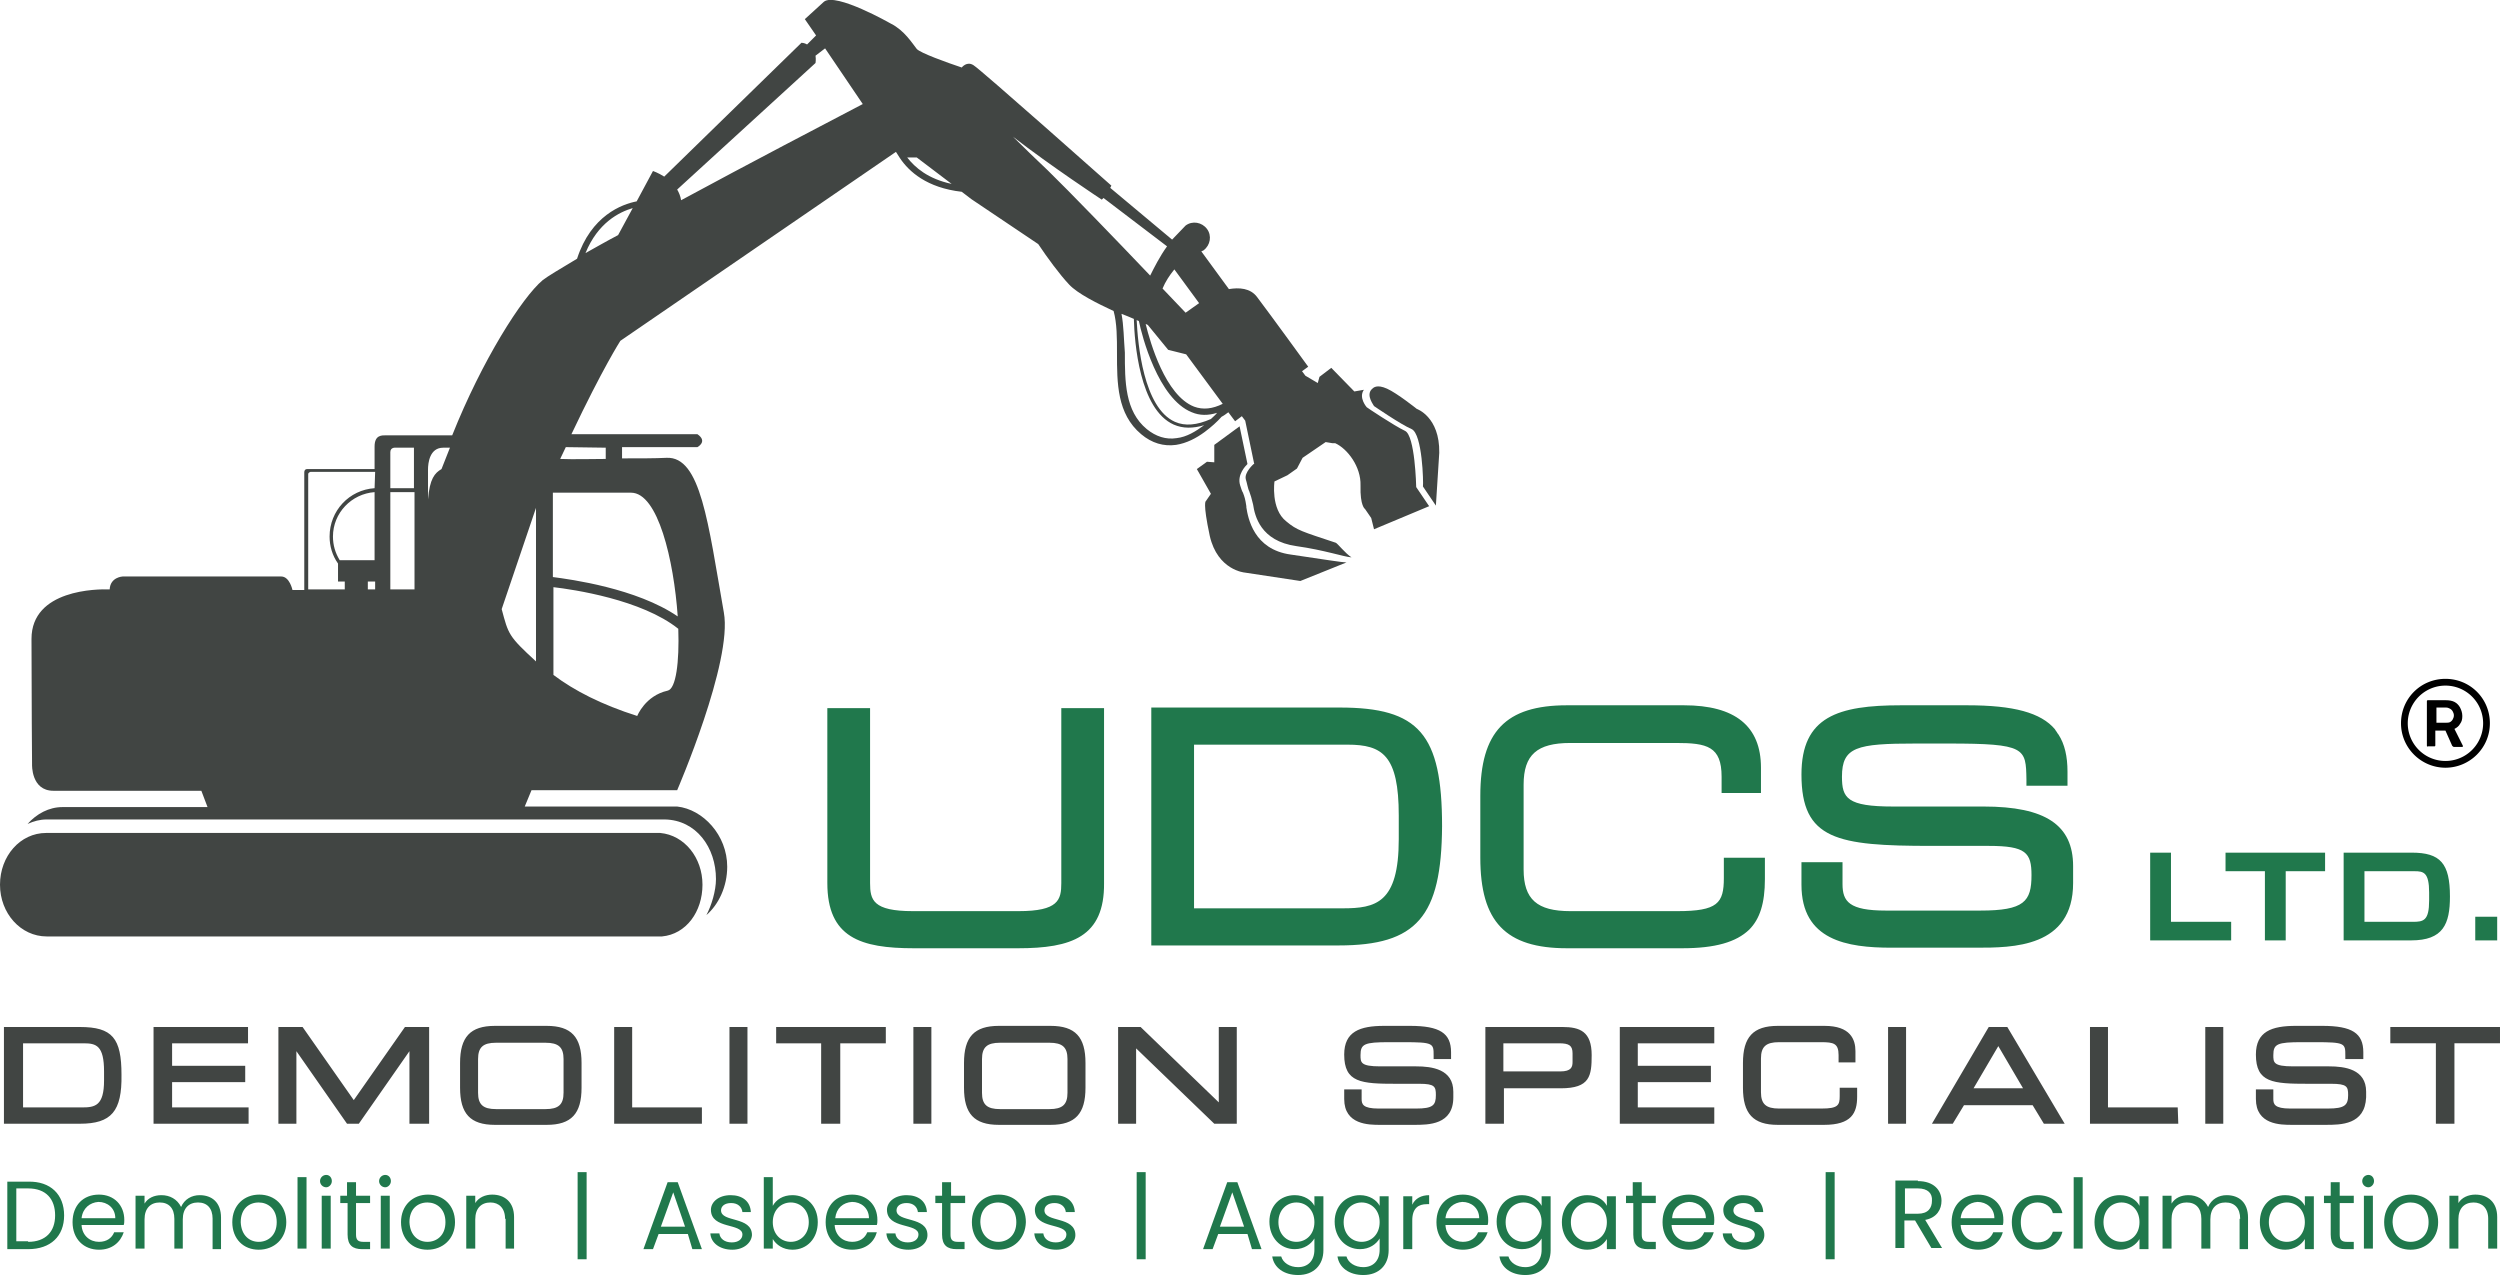 <svg xmlns="http://www.w3.org/2000/svg" xml:space="preserve" id="Layer_1" x="0" y="0" style="enable-background:new 0 0 444.5 226.7" version="1.1" viewBox="0 0 444.5 226.7"><style>.st0{fill:#20784c}.st1{fill:#414543}</style><path d="M188.7 157c0 3-.5 5-7.6 5h-18.8c-7.1 0-7.6-2-7.6-5v-31.1h-7.6V157c0 9.7 5.9 11.6 15.4 11.6H181c9.5 0 15.4-2 15.3-11.6v-31.1h-7.6V157zm49.5-31.2h-33.5v42.3H238c13.9 0 18.3-5.1 18.4-21.2 0-16.4-4.1-21.1-18.2-21.1zm10.5 19.2v4.2c0 11.4-4.1 12.3-10 12.3h-26.4v-29.1h27.3c6.2 0 9.1 1.9 9.1 12.6zm57.8 11.1c0 4.5-1.1 5.9-8.3 5.9h-19c-5.9 0-8.3-2.1-8.3-7.4v-15.1c0-5.3 2.4-7.4 8.3-7.4H298c5.5 0 8.1.6 8.1 6v2.9h7v-4.5c0-7.4-4.6-11.1-13.7-11.1h-20.8c-10.9 0-15.4 4.7-15.4 16.1v11c0 11.4 4.5 16.1 15.4 16.1h20.5c5.9 0 9.6-1.1 11.9-3.3 1.9-1.9 2.8-4.7 2.8-9v-3.8h-7.3v3.6zm46.2-12.7h-16.1c-8.2 0-9.1-1.5-9.1-5.3 0-5.3 2.6-5.9 13.1-5.9h5.8c13.8 0 13.8.8 13.9 6.4v1.1h7.3v-2.5c0-2.7-.5-4.9-1.6-6.6-.2-.2-.3-.5-.5-.7 0-.1-.1-.1-.1-.2-2.5-3-7.4-4.3-15.6-4.3H338c-11.2 0-17.7 2-17.7 12.3 0 11.6 6.3 12.7 23.1 12.7h10.2c6.6 0 7.6 1.2 7.6 5.2 0 4.7-1.3 6.3-9.1 6.3h-16.8c-6.5 0-7.7-1.6-7.7-4.7v-3.9h-7.3v4c0 9.9 8.1 11.2 16 11.2h15.1c6.4 0 17.2 0 17.2-11.5v-3c0-7.3-4.9-10.6-15.9-10.6zm33.3 8.2h-3.7v15.6h14.4v-3.3H386v-12.3zm9.7 3.3h7v12.3h3.7v-12.3h7v-3.3h-17.7v3.3zm33.1-3.3h-12.1v15.6h12c5.7 0 6.9-2.9 6.9-7.8 0-5.9-1.7-7.8-6.8-7.8zm3.1 7.1v1.4c0 3.6-1 3.8-2.9 3.8h-8.6v-9h8.9c1.6 0 2.6.2 2.6 3.8zm8.2 4.3h3.9v4.2h-3.9V163z" class="st0"/><path d="M251 76.3c1.9.9 2.1 9.5 2 10.2l2.3 3.4.6-9.4c.1-6.4-4-7.8-4-7.8s-3.5-2.8-5.3-3.6c-1.8-.8-2.4-.2-2.7.1-1.1 1.1.4 2.9.4 3 0 0 4.8 3.3 6.7 4.1zm-35.9 19c1.4 6.1 6.2 6.5 6.2 6.5l9.9 1.5 8.2-3.3c-.7 0-3.8-.5-9.9-1.4-6.6-.9-7.6-6.5-7.9-8.4V90c-.2-1.3-.3-1.6-.6-2.4-.2-.3-.3-.7-.5-1.3-.6-1.9 1-3.5 1.3-3.8l-1.4-6.7-4.5 3.3v3.1l-1.3-.1-1.8 1.3 2.5 4.4-.9 1.3s-.6.1.7 6.2zM8.3 166.5h109.4c4.3-.4 7.2-4.4 7.2-9.2s-3.2-8.8-7.5-9.2H8.2c-4.6 0-8.2 4.1-8.2 9.2s3.7 9.2 8.3 9.2z" class="st1"/><path d="M202.9 77.2c1.9 1.6 4 2.2 6.2 1.9 1.9-.3 3.6-1.2 5.1-2.3 1.2-.9 2.2-1.8 3-2.7.4-.2.8-.5 1.2-.8l1.2 1.6 1.2-.9.6.8 1.6 7.7h-.1s-1.7 1.5-1.4 2.7c.2.6.4 1.8.6 2.1.3.8.4 1.2.7 2.4.3 2 1.3 6.5 7.7 7.4 5 .7 8.4 1.9 9.8 2-1.1-.7-2.5-2.5-2.8-2.6-6-2-6.9-2.2-8.8-3.8-2.8-2.2-2.1-7.1-2.1-7.1l2.3-1.1 1.7-1.2 1-1.9 4.1-2.8 1.2.2h.5c2.2 1 4.6 4.2 4.5 7.5-.1 3.7.8 4.2.8 4.2l1.1 1.6.5 2 9.8-4.1-2.3-3.4c0-.1-.2-9.2-2-10-1.9-.9-6.7-4.1-6.8-4.2 0 0-1.5-1.7-.5-3.1l-1.7.3-4.1-4.2-2.1 1.6-.3 1.1-2.2-1.3-.6-.8 1.1-.8s-6.6-9.1-9.1-12.4c-1.2-1.6-3.2-1.7-5-1.4l-4.9-6.7c.1-.1.3-.1.4-.2 1.2-.9 1.5-2.6.6-3.8s-2.6-1.5-3.8-.6l-2.4 2.5-11-9.2.2-.4s-23.3-20.7-24.5-21.4c-1.2-.8-2.1.4-2.1.4-2.7-.9-7.4-2.6-8-3.3-.8-1-2.2-3.3-4.6-4.5 0 0-9.8-5.6-11.9-3.9l-3.4 3.1 2 2.9-1.6 1.6c-.5-.3-1-.3-1-.3l-24.4 23.8c-1.1-.7-2-1-2-1l-2.9 5.4c-2.6.5-8.1 2.5-10.6 10.2-3 1.8-5.2 3.1-6.1 3.8-3.7 3.1-10.8 14.3-16.1 27.6H68.7c-.8 0-2.1-.1-2.1 2v4H54.7s-.6-.1-.6.6v20.9H52s-.5-2.4-2-2.4H21.8s-2.2.1-2.3 2.3c-2.2-.1-13.9 0-13.9 8.8 0 9.6.1 22.3.1 22.3s-.2 4.7 3.8 4.7h26.3l1.1 2.9H11.1c-2.4 0-4.6 1.2-6.2 3 1.1-.5 2.2-.8 3.4-.8h109.9c5.6.1 9.1 5 9.1 10.6 0 2.1-.8 4.7-1.7 6.4 2.2-1.9 3.7-5.1 3.7-8.6 0-5.6-4.3-10.2-8.9-10.7H93.3l1.2-2.9h25.9s9.9-22.9 8.3-31.6c-2.8-15.9-4.1-27.8-10.2-27.5-2 .1-4.8.1-7.9.1v-2H124s1.9-1 0-2.3h-22.4c5.6-11.8 8.7-16.6 8.7-16.6l49-33.6.7 1.1c1.6 2.4 4.8 5.3 11 6l1.7 1.3 11.9 8c1.6 2.4 3.8 5.4 5.5 7.2 1.5 1.6 4.9 3.3 7.9 4.7.6 2.2.6 4.8.6 7.5 0 5.3 0 10.8 4.3 14.4zM66.7 104.8h-1.3v-1.4h1.3v1.4zm-6.3-5.2c-.8-1.3-1.2-2.7-1.2-4.2 0-4.2 3.3-7.6 7.4-7.9v12.1h-6.2zm6.2-12.8c-4.5.3-8 4-8 8.6 0 1.7.5 3.4 1.5 4.8v3.2h1.2v1.4h-6.5V84.3c0-.3.4-.4.4-.4h11.5l-.1 2.9zm2.8-6.4c0-.9.9-.8.9-.8h3.3v7.2h-4.2v-6.4zm4.3 24.4h-4.3V87.5h4.3v17.3zm4.8-21.4c-1.2.7-2.1 1.7-2.4 5.4v-5.3c0-1.2.3-3.9 2.7-3.9H80l-1.5 3.8zm16.8 34.2c-4.9-4.5-4.9-4.8-6.1-9.3l6.1-18v27.3zm23.4 5.2c-4 .9-5.4 4.5-5.4 4.5-6.3-2-11.2-4.5-14.9-7.3v-15.6c3.5.4 15.7 2.2 22.2 7.4.2 5.9-.4 10.7-1.9 11zm-6.5-35.2c4.8 0 7.6 12 8.3 22-7.3-5-19.1-6.6-22.2-7v-15h13.9zm-4.5-8v2c-2.2 0-5.8.1-8.1 0l1-2.1 7.1.1zm2.2-37.8c-2.1 1.1-4 2.2-5.8 3.2 2.2-5.4 6-7.3 8.4-8l-2.6 4.8zm11.2-6.2c-.1-.7-.4-1.4-.7-1.9L145 11.2s.1-.6 0-1.3l1.7-1.3 6.7 9.9c-6.5 3.4-20.1 10.5-32.3 17.1zm40.2-7.6h1.7l6.2 4.7c-4.2-.9-6.5-2.9-7.9-4.7zm54 46.5c-2.5 1.1-4.6 1.3-6.4.5-5.6-2.5-6.6-13.9-6.8-18.1.1.1.3.1.4.2.5 2.5 3.4 13.8 9.4 16.2 1.4.6 2.9.6 4.5.1-.3.4-.7.7-1.1 1.1zm2.1-2.7c-1.8.9-3.5 1.1-5.1.5-5.1-2-7.8-11.4-8.6-14.7.3.1.4.2.4.2l3.6 4.4 3.2.8 6.5 8.8zm-8.6-23.9 4.4 6-2.4 1.7c-.3-.3-1.8-1.9-4.1-4.3.5-1.2 1.2-2.3 2.1-3.4zm-22.5-17.6c-2-1.9-4.2-4-6.2-6 6.7 5.2 15.8 11.2 15.8 11.2l.3-.3 11.3 8.6c-1.3 1.8-2.3 3.8-3 5.2-5.9-6.2-14.4-15-18.2-18.7zm13.1 25.5c.8.3 1.5.6 2.2.9.1 4.1 1 16.1 7.1 18.8 1.6.7 3.4.7 5.4.1-1.5 1.1-3.1 2.1-4.9 2.3-1.9.3-3.7-.3-5.3-1.6-3.9-3.2-3.9-8.5-3.9-13.6-.2-2.5-.2-4.8-.6-6.9zM14.2 182.6H.7v17.2h13.5c5.6 0 7.5-2.2 7.4-8.7 0-6.5-1.6-8.5-7.4-8.5zm4.3 9.5c0 4.5-1.6 4.8-3.9 4.8H4.1v-11.4h10.8c2.2 0 3.6.4 3.6 5v1.6zm25.6-6.6v-2.9H27.3v17.2h16.9v-2.9H30.6v-4.5h13v-2.9h-13v-4h13.5zm18.8 10.1-9.1-13h-4.3v17.2h3.2v-12.9l9 12.9h2.1l9-12.9v12.9h3.5v-17.2H72l-9.1 13zm34.3-13.2H88c-4.4 0-6.2 2-6.2 6.6v4.4c0 4.6 1.8 6.6 6.2 6.6h9.2c4.4 0 6.2-2 6.2-6.6V189c0-4.6-1.8-6.6-6.2-6.6zm3 11.9c0 2.1-.9 2.9-3.2 2.9h-8.8c-2.3 0-3.2-.8-3.2-2.9v-6c0-2.1.9-2.9 3.2-2.9H97c2.3 0 3.2.8 3.2 2.9v6zm9-11.7v17.2h15.6v-2.9h-12.4v-14.3h-3.2zm20.5 0h3.2v17.2h-3.2v-17.2zm19.6 17.2h.1v-14.3h8.1v-2.9H138v2.9h8v14.3h3.3zm13.1-17.2h3.2v17.2h-3.2v-17.2zm24.4-.2h-9.2c-4.4 0-6.2 2-6.2 6.6v4.4c0 4.6 1.8 6.6 6.2 6.6h9.2c4.4 0 6.2-2 6.2-6.6V189c0-4.6-1.8-6.6-6.2-6.6zm3 11.9c0 2.1-.9 2.9-3.2 2.9h-8.8c-2.3 0-3.2-.8-3.2-2.9v-6c0-2.1.9-2.9 3.2-2.9h8.8c2.3 0 3.2.8 3.2 2.9v6zm12.2-7.9 13.9 13.4h4v-17.2h-3.2V196l-13.9-13.4h-4v17.2h3.2v-13.4zm56.4 7.7c0-4-3.8-4.5-6.6-4.5h-6.4c-3.5 0-3.5-.7-3.5-2 0-2 .7-2.3 5.1-2.3h2.5c5.4 0 5.4.2 5.4 2.4v.6h3.1v-1.2c0-3.4-2-4.7-7.3-4.7h-4.6c-4.3 0-7.1 1-7.1 5.1 0 5 3 5.2 9.3 5.2h4.1c2.7 0 2.9.5 2.9 2 0 1.8-.5 2.4-3.5 2.4h-6.7c-2.8 0-3-.8-3-1.7v-1.7H239v1.7c0 4.6 4.4 4.6 6.4 4.6h6c2.6 0 7 0 7-4.9v-1zm24.6-6.5c0-4.2-2.1-5-5.2-5h-13.7v17.2h3.3v-6.3h10.1c5.2 0 5.5-2.2 5.5-5.9zm-15.7 2.9v-5h9.9c1.8 0 2.4.4 2.4 1.8v1.5c0 .9-.2 1.7-2.2 1.7h-10.1zm37.5 6.4h-13.6v-4.5h13v-2.9h-13v-4h13.6v-2.9H288v17.2h16.8v-2.9zm22.3-2c0 1.6-.3 2.2-3.2 2.2h-7.6c-2.3 0-3.2-.8-3.2-2.9v-6c0-2.1.9-2.9 3.2-2.9h7.5c2.2 0 3.1.2 3.1 2.3v1.3h3v-2c0-2.1-.9-4.5-5.5-4.5h-8.3c-4.4 0-6.2 2-6.2 6.6v4.4c0 4.6 1.8 6.6 6.2 6.6h8.2c4.9 0 5.9-2.1 5.9-5v-1.6h-3.1v1.5zm8.6-12.3h3.2v17.2h-3.2v-17.2zm17.9 0-10.1 17.2h3.7l2-3.3h12.2l2 3.3h3.7l-10.2-17.2h-3.3zm-2.7 10.9 4.4-7.5 4.4 7.5h-8.8zm36.3 3.4h-12.4v-14.3h-3.2v17.2h15.7l-.1-2.9zm4.9-14.3h3.2v17.2h-3.2v-17.2zm22 7h-6.4c-3.5 0-3.5-.7-3.5-2 0-2 .7-2.3 5.1-2.3h2.3c5.4 0 5.4.2 5.4 2.4v.6h3.2v-1.2c0-3.4-2-4.7-7.3-4.7h-4.7c-4.3 0-7.1 1-7.1 5.1 0 5 3 5.2 9.3 5.2h4.1c2.8 0 3 .5 3 2 0 1.8-.6 2.4-3.6 2.4h-6.7c-2.8 0-3-.8-3-1.7v-1.7h-3.1v1.7c0 4.6 4.4 4.6 6.4 4.6h6c2.7 0 7 0 7.2-4.9v-1c0-4-3.8-4.5-6.6-4.5zm10.9-7v2.9h8.1v14.3h3.3v-14.3h8.1v-2.9H425z" class="st1"/><path d="M11.4 216.1c0 3.7-2.4 6-6.4 6H1.3v-12H5c4-.1 6.4 2.3 6.4 6zM5 220.8c3.1 0 4.8-1.8 4.8-4.7s-1.6-4.8-4.8-4.8H2.9v9.4H5v.1zm12.6 1.4c-2.7 0-4.7-1.9-4.7-4.9s1.9-4.9 4.7-4.9c2.7 0 4.5 1.9 4.5 4.5 0 .3 0 .6-.1.9h-7.5c.1 1.9 1.5 3 3.1 3 1.4 0 2.3-.7 2.7-1.7H22c-.6 1.8-2.1 3.1-4.4 3.1zm-3.1-5.6h6c0-1.8-1.4-2.9-3-2.9-1.5.1-2.8 1.1-3 2.9zm23.3.1c0-1.9-1-2.9-2.6-2.9s-2.7 1-2.7 3v5.2H31v-5.3c0-1.9-1-2.9-2.6-2.9s-2.7 1-2.7 3v5.2h-1.6v-9.4h1.6v1.4c.6-1 1.7-1.5 3-1.5 1.5 0 2.8.7 3.5 2.1.6-1.4 1.9-2.1 3.3-2.1 2.2 0 3.8 1.3 3.8 4v5.6h-1.5v-5.4zm8.2 5.5c-2.7 0-4.7-1.9-4.7-4.9s2.1-4.9 4.8-4.9 4.8 1.9 4.8 4.9-2.2 4.9-4.9 4.9zm0-1.4c1.6 0 3.2-1.1 3.2-3.5s-1.6-3.5-3.2-3.5c-1.7 0-3.2 1.1-3.2 3.5.1 2.4 1.6 3.5 3.2 3.5zm6.9-11.5h1.6V222h-1.6v-12.7zm4 .7c0-.6.5-1.1 1.1-1.1s1 .5 1 1.1-.5 1.1-1 1.1c-.6 0-1.1-.5-1.1-1.1zm.3 2.6h1.6v9.4h-1.6v-9.4zm4.5 1.3h-1.2v-1.3h1.2v-2.4h1.6v2.4h2.5v1.3h-2.5v5.6c0 .9.3 1.3 1.3 1.3h1.2v1.3h-1.4c-1.7 0-2.6-.7-2.6-2.6v-5.6h-.1zm5.7-3.9c0-.6.5-1.1 1.1-1.1s1 .5 1 1.1-.5 1.1-1 1.1c-.6 0-1.1-.5-1.1-1.1zm.3 2.6h1.6v9.4h-1.6v-9.4zm8.3 9.6c-2.7 0-4.7-1.9-4.7-4.9s2.1-4.9 4.8-4.9c2.7 0 4.8 1.9 4.8 4.9s-2.2 4.9-4.9 4.9zm0-1.4c1.6 0 3.2-1.1 3.2-3.5s-1.6-3.5-3.2-3.5c-1.7 0-3.2 1.1-3.2 3.5.1 2.4 1.6 3.5 3.2 3.5zm13.8-4.1c0-1.9-1.1-2.9-2.6-2.9-1.6 0-2.7 1-2.7 3v5.2h-1.6v-9.4h1.6v1.3c.6-1 1.8-1.5 3-1.5 2.2 0 3.9 1.3 3.9 4v5.6h-1.5v-5.3h-.1zm14.5-8.3v15.5h-1.6v-15.5h1.6zm18 11h-5.2l-1 2.7h-1.7l4.3-11.9h1.8l4.3 11.9h-1.7l-.8-2.7zm-2.6-7.4-2.2 6.1h4.3l-2.1-6.1zm10.5 10.2c-2.2 0-3.8-1.2-3.9-2.9h1.6c.1.9.9 1.6 2.2 1.6 1.2 0 1.9-.6 1.9-1.4 0-2.1-5.6-.9-5.6-4.4 0-1.4 1.4-2.6 3.5-2.6s3.5 1.1 3.6 3H132c-.1-.9-.8-1.6-2-1.6s-1.8.6-1.8 1.3c0 2.2 5.5 1 5.5 4.4-.1 1.4-1.5 2.6-3.5 2.6zm10.7-9.7c2.5 0 4.5 1.9 4.5 4.8s-1.9 4.9-4.5 4.9c-1.7 0-2.9-.9-3.5-1.9v1.7h-1.6v-12.7h1.6v5.1c.6-1.1 1.8-1.9 3.5-1.9zm-.3 1.3c-1.7 0-3.2 1.3-3.2 3.5s1.5 3.5 3.2 3.5 3.2-1.3 3.2-3.5-1.5-3.5-3.2-3.5zm10.9 8.4c-2.7 0-4.7-1.9-4.7-4.9s1.9-4.9 4.7-4.9c2.7 0 4.5 1.9 4.5 4.5 0 .3 0 .6-.1.9h-7.5c.1 1.9 1.5 3 3.1 3 1.4 0 2.3-.7 2.7-1.7h1.7c-.5 1.8-2 3.1-4.4 3.1zm-3-5.6h6c0-1.8-1.4-2.9-3-2.9-1.6.1-2.8 1.1-3 2.9zm13 5.6c-2.2 0-3.8-1.2-3.9-2.9h1.6c.1.9.9 1.6 2.2 1.6 1.2 0 1.9-.6 1.9-1.4 0-2.1-5.6-.9-5.6-4.4 0-1.4 1.4-2.6 3.5-2.6s3.5 1.1 3.6 3h-1.6c-.1-.9-.8-1.6-2-1.6s-1.8.6-1.8 1.3c0 2.2 5.5 1 5.5 4.4 0 1.4-1.3 2.6-3.4 2.6zm6-8.3h-1.2v-1.3h1.2v-2.4h1.6v2.4h2.5v1.3H169v5.6c0 .9.3 1.3 1.3 1.3h1.2v1.3h-1.4c-1.7 0-2.6-.7-2.6-2.6v-5.6zm10 8.3c-2.7 0-4.7-1.9-4.7-4.9s2.1-4.9 4.8-4.9 4.8 1.9 4.8 4.9c-.1 3-2.2 4.9-4.9 4.9zm0-1.4c1.6 0 3.2-1.1 3.2-3.5s-1.6-3.5-3.2-3.5c-1.7 0-3.2 1.1-3.2 3.5.1 2.4 1.6 3.5 3.2 3.5zm10.3 1.4c-2.2 0-3.8-1.2-3.9-2.9h1.6c.1.9.9 1.6 2.2 1.6 1.2 0 1.9-.6 1.9-1.4 0-2.1-5.6-.9-5.6-4.4 0-1.4 1.4-2.6 3.5-2.6s3.5 1.1 3.6 3h-1.6c-.1-.9-.8-1.6-2-1.6s-1.8.6-1.8 1.3c0 2.2 5.5 1 5.5 4.4 0 1.4-1.4 2.6-3.4 2.6zm15.9-13.8v15.5h-1.6v-15.5h1.6zm18.1 11h-5.2l-1 2.7h-1.7l4.3-11.9h1.8l4.3 11.9h-1.7l-.8-2.7zm-2.7-7.4-2.2 6.1h4.3l-2.1-6.1zm11.1.5c1.7 0 3 .9 3.5 1.9v-1.7h1.6v9.6c0 2.6-1.7 4.4-4.5 4.4-2.5 0-4.3-1.3-4.6-3.3h1.6c.3 1.1 1.5 1.9 3 1.9 1.7 0 2.9-1.1 2.9-3.1v-2c-.6 1-1.8 1.9-3.5 1.9-2.5 0-4.5-2-4.5-4.9 0-2.8 1.9-4.7 4.5-4.7zm.3 1.3c-1.7 0-3.2 1.3-3.2 3.5s1.5 3.5 3.2 3.5 3.2-1.3 3.2-3.5-1.5-3.5-3.2-3.5zm11.3-1.3c1.7 0 3 .9 3.5 1.9v-1.7h1.6v9.6c0 2.6-1.7 4.4-4.5 4.4-2.5 0-4.3-1.3-4.6-3.3h1.6c.3 1.1 1.5 1.9 3 1.9 1.7 0 2.9-1.1 2.9-3.1v-2c-.6 1-1.8 1.9-3.5 1.9-2.5 0-4.5-2-4.5-4.9 0-2.8 2-4.7 4.5-4.7zm.3 1.3c-1.7 0-3.2 1.3-3.2 3.5s1.5 3.5 3.2 3.5 3.2-1.3 3.2-3.5-1.5-3.5-3.2-3.5zm9 8.3h-1.6v-9.4h1.6v1.5c.5-1.1 1.6-1.7 3-1.7v1.6h-.4c-1.5 0-2.6.7-2.6 2.9v5.1zm9 .1c-2.7 0-4.7-1.9-4.7-4.9s1.9-4.9 4.7-4.9c2.7 0 4.5 1.9 4.5 4.5 0 .3 0 .6-.1.9H257c.1 1.9 1.5 3 3.1 3 1.4 0 2.3-.7 2.7-1.7h1.7c-.6 1.8-2.1 3.1-4.4 3.1zm-3.1-5.6h6c0-1.8-1.4-2.9-3-2.9-1.5.1-2.8 1.1-3 2.9zm13.6-4.1c1.7 0 3 .9 3.5 1.9v-1.7h1.6v9.6c0 2.6-1.7 4.4-4.5 4.4-2.5 0-4.3-1.3-4.6-3.3h1.6c.3 1.1 1.5 1.9 3 1.9 1.7 0 2.9-1.1 2.9-3.1v-2c-.6 1-1.8 1.9-3.5 1.9-2.5 0-4.5-2-4.5-4.9 0-2.8 1.9-4.7 4.5-4.7zm.3 1.3c-1.7 0-3.2 1.3-3.2 3.5s1.5 3.5 3.2 3.5 3.2-1.3 3.2-3.5-1.5-3.5-3.2-3.5zm11.3-1.3c1.8 0 3 .9 3.5 1.9v-1.7h1.6v9.4h-1.6v-1.8c-.6 1-1.8 1.9-3.5 1.9-2.5 0-4.5-2-4.5-4.9s2-4.8 4.5-4.8zm.3 1.3c-1.7 0-3.2 1.3-3.2 3.5s1.5 3.5 3.2 3.5 3.2-1.3 3.2-3.5-1.5-3.5-3.2-3.5zm7.8.1h-1.2v-1.3h1.2v-2.4h1.6v2.4h2.5v1.3h-2.5v5.6c0 .9.3 1.3 1.3 1.3h1.2v1.3H293c-1.7 0-2.6-.7-2.6-2.6v-5.6h-.1zm10 8.3c-2.7 0-4.7-1.9-4.7-4.9s1.9-4.9 4.7-4.9c2.7 0 4.5 1.9 4.5 4.5 0 .3 0 .6-.1.9h-7.5c.1 1.9 1.5 3 3.1 3 1.4 0 2.3-.7 2.7-1.7h1.7c-.5 1.8-2.1 3.1-4.4 3.1zm-3-5.6h6c0-1.8-1.4-2.9-3-2.9-1.6.1-2.9 1.1-3 2.9zm12.9 5.6c-2.2 0-3.8-1.2-3.9-2.9h1.6c.1.9.9 1.6 2.2 1.6 1.2 0 1.9-.6 1.9-1.4 0-2.1-5.6-.9-5.6-4.4 0-1.4 1.4-2.6 3.5-2.6s3.5 1.1 3.6 3H312c-.1-.9-.8-1.6-2-1.6s-1.8.6-1.8 1.3c0 2.2 5.5 1 5.5 4.4 0 1.4-1.4 2.6-3.5 2.6zm16-13.8v15.5h-1.6v-15.5h1.6zM341 210c2.8 0 4.2 1.6 4.2 3.5 0 1.5-.8 3-2.9 3.4l3 5h-1.9l-2.9-4.9h-1.9v4.9H337v-12h4v.1zm0 1.3h-2.3v4.5h2.3c1.8 0 2.5-1 2.5-2.3.1-1.3-.7-2.2-2.5-2.2zm10.7 10.9c-2.7 0-4.7-1.9-4.7-4.9s1.9-4.9 4.7-4.9c2.7 0 4.5 1.9 4.5 4.5 0 .3 0 .6-.1.9h-7.5c.1 1.9 1.5 3 3.1 3 1.4 0 2.3-.7 2.7-1.7h1.7c-.5 1.8-2.1 3.1-4.4 3.1zm-3.1-5.6h6c0-1.8-1.4-2.9-3-2.9-1.5.1-2.8 1.1-3 2.9zm13.7-4.1c2.3 0 3.9 1.2 4.4 3.2H365c-.3-1.1-1.3-1.9-2.7-1.9-1.7 0-3 1.2-3 3.5s1.3 3.6 3 3.6c1.4 0 2.3-.7 2.7-1.9h1.7c-.5 1.9-2 3.2-4.4 3.2-2.7 0-4.6-1.9-4.6-4.9 0-2.9 1.9-4.8 4.6-4.8zm6.4-3.2h1.6V222h-1.6v-12.7zm8.2 3.2c1.8 0 3 .9 3.5 1.9v-1.7h1.6v9.4h-1.6v-1.8c-.6 1-1.8 1.9-3.5 1.9-2.5 0-4.5-2-4.5-4.9s1.9-4.8 4.5-4.8zm.3 1.3c-1.7 0-3.2 1.3-3.2 3.5s1.5 3.5 3.2 3.5 3.2-1.3 3.2-3.5-1.5-3.5-3.2-3.5zm21.1 2.9c0-1.9-1-2.9-2.6-2.9s-2.7 1-2.7 3v5.2h-1.6v-5.3c0-1.9-1-2.9-2.6-2.9s-2.7 1-2.7 3v5.2h-1.6v-9.4h1.6v1.4c.6-1 1.7-1.5 3-1.5 1.5 0 2.8.7 3.5 2.1.6-1.4 1.9-2.1 3.3-2.1 2.2 0 3.8 1.3 3.8 4v5.6h-1.5v-5.4h.1zm8-4.2c1.8 0 3 .9 3.5 1.9v-1.7h1.6v9.4h-1.6v-1.8c-.6 1-1.8 1.9-3.5 1.9-2.5 0-4.5-2-4.5-4.9s1.9-4.8 4.5-4.8zm.3 1.3c-1.7 0-3.2 1.3-3.2 3.5s1.5 3.5 3.2 3.5 3.2-1.3 3.2-3.5-1.5-3.5-3.2-3.5zm7.8.1h-1.2v-1.3h1.2v-2.4h1.6v2.4h2.5v1.3H416v5.6c0 .9.3 1.3 1.3 1.3h1.2v1.3H417c-1.7 0-2.6-.7-2.6-2.6v-5.6zm5.6-3.9c0-.6.5-1.1 1.1-1.1s1 .5 1 1.1-.5 1.1-1 1.1c-.6 0-1.1-.5-1.1-1.1zm.3 2.6h1.6v9.4h-1.6v-9.4zm8.3 9.6c-2.7 0-4.7-1.9-4.7-4.9s2.1-4.9 4.8-4.9c2.7 0 4.8 1.9 4.8 4.9s-2.2 4.9-4.9 4.9zm0-1.4c1.6 0 3.2-1.1 3.2-3.5s-1.6-3.5-3.2-3.5c-1.7 0-3.2 1.1-3.2 3.5.1 2.4 1.6 3.5 3.2 3.5zm13.8-4.1c0-1.9-1.1-2.9-2.6-2.9-1.6 0-2.7 1-2.7 3v5.2h-1.6v-9.4h1.6v1.3c.6-1 1.8-1.5 3-1.5 2.2 0 3.9 1.3 3.9 4v5.6h-1.6v-5.3z" class="st0"/><path d="M431.5 132.6v-7.9c0-.2.1-.2.2-.2h3.2c.6 0 1.1.1 1.5.3.4.2.8.6 1 1 .2.4.4.9.4 1.5s-.1 1-.4 1.4c-.2.4-.6.7-1 .9l1.5 3v.1s0 .1-.1.1h-1.5c-.1 0-.2-.1-.3-.2l-1.2-2.7H433v2.6c0 .2-.1.2-.2.2h-1.1c-.1.1-.2 0-.2-.1zm4.1-4.2c.2-.1.4-.3.5-.5.1-.2.2-.4.2-.7 0-.3-.1-.5-.2-.7-.1-.2-.3-.4-.5-.5-.2-.1-.4-.2-.7-.2h-1.7v2.7h1.7c.2 0 .5 0 .7-.1z"/><path d="M434.8 136.5c-4.3 0-7.9-3.5-7.9-7.9s3.5-7.9 7.9-7.9 7.9 3.5 7.9 7.9-3.6 7.9-7.9 7.9zm0-14.6a6.7 6.7 0 1 0 0 13.4 6.7 6.7 0 0 0 0-13.4z"/></svg>